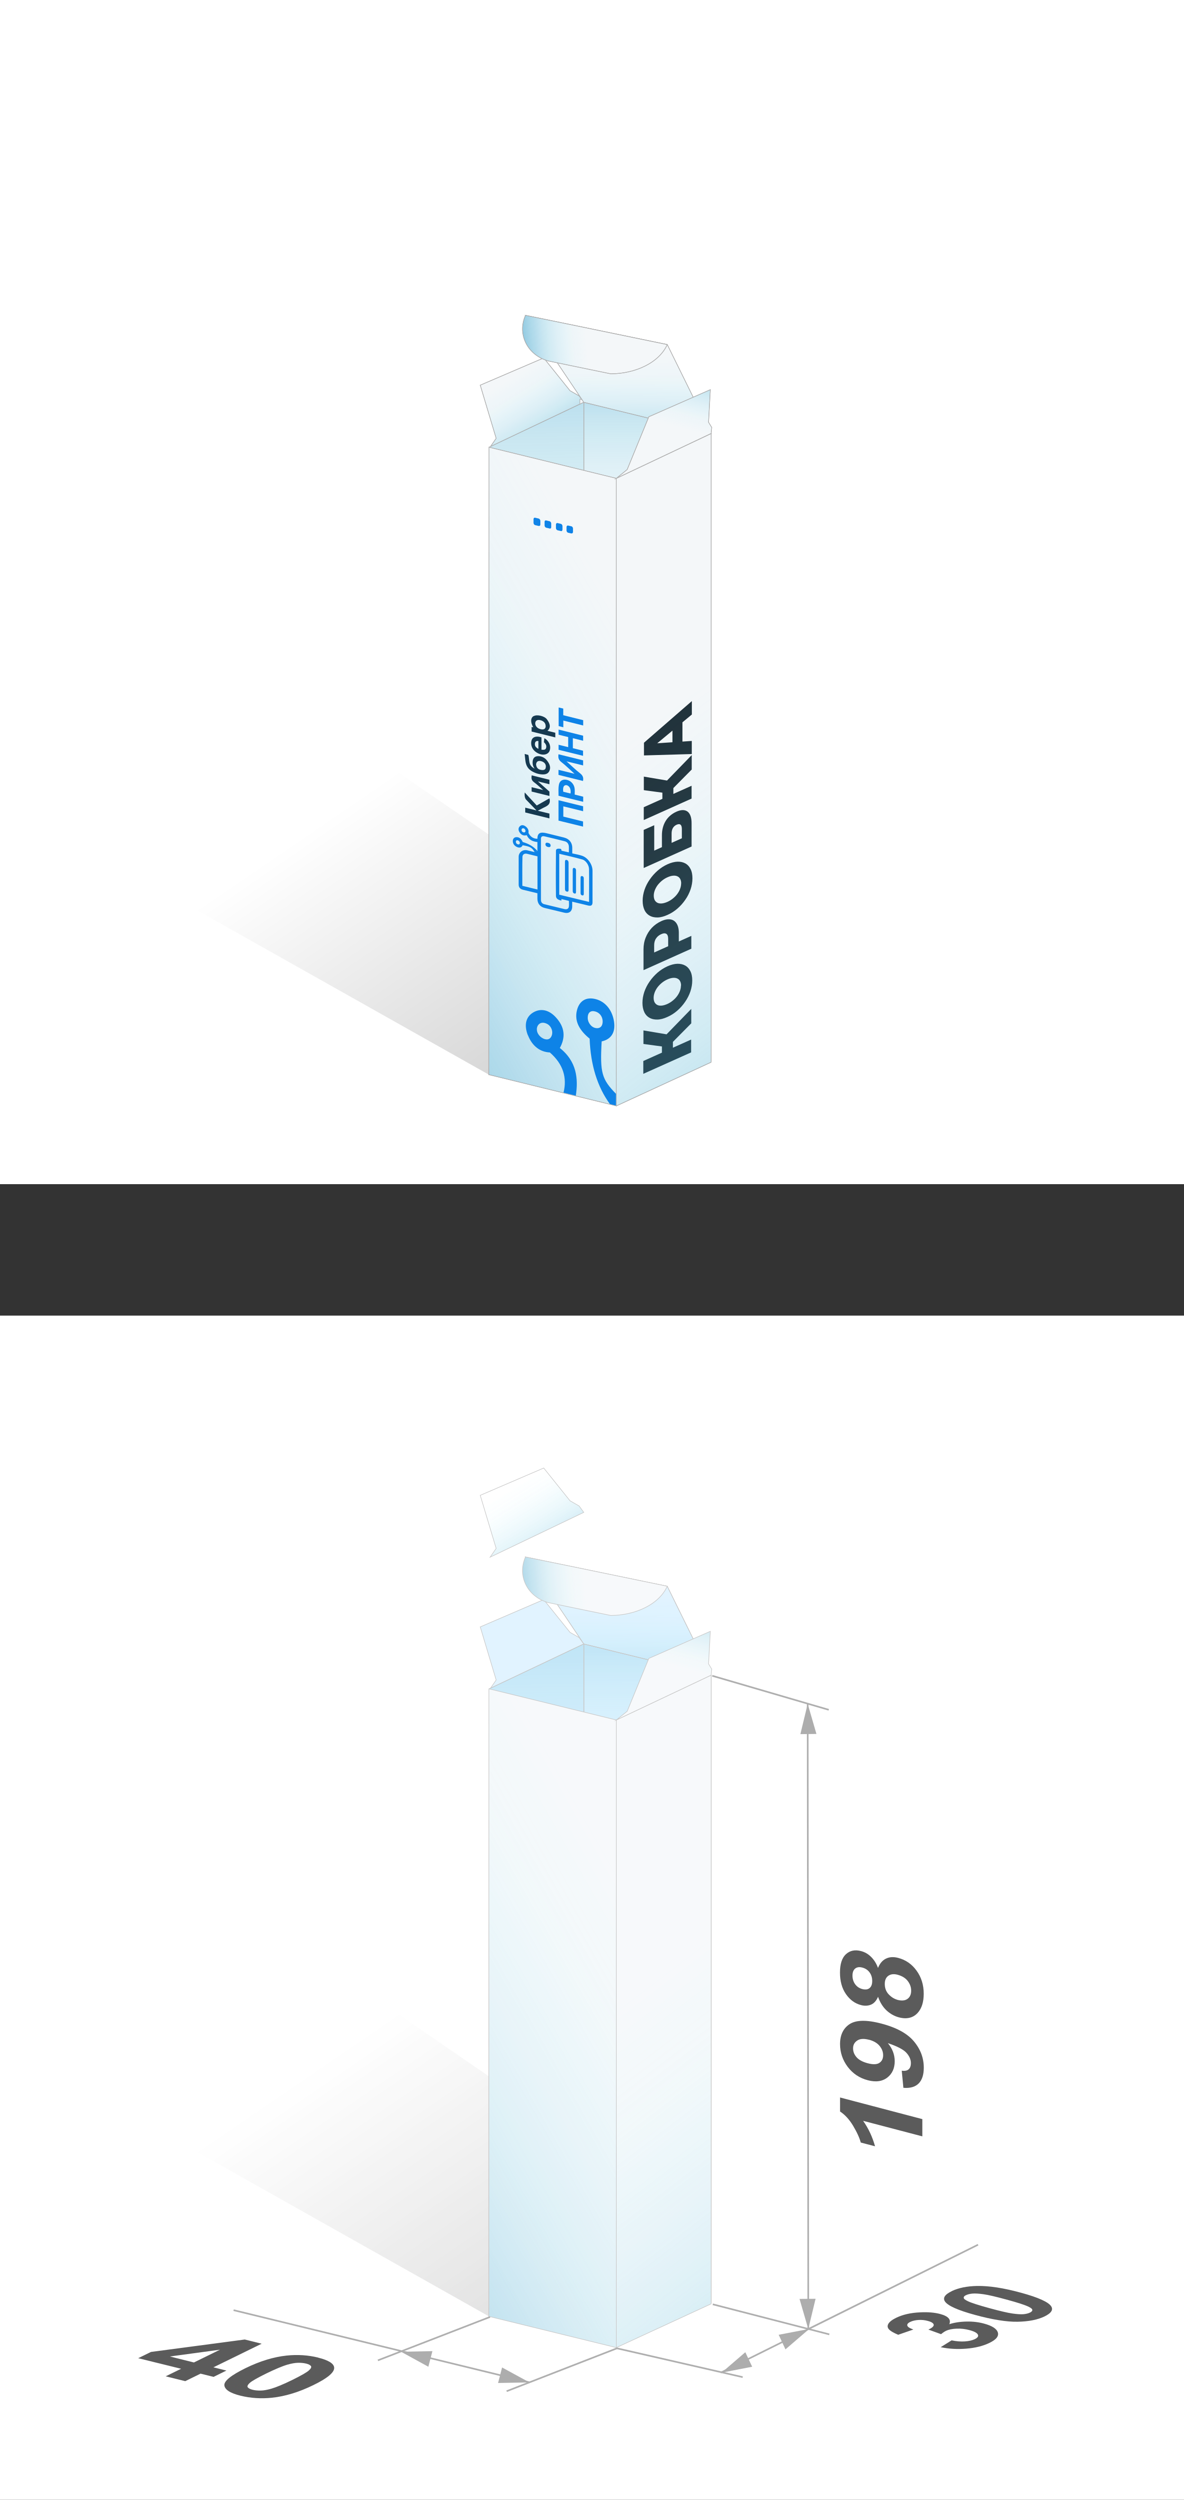 <?xml version="1.0" encoding="UTF-8"?>
<svg id="_Слой_2" data-name="Слой_2" xmlns="http://www.w3.org/2000/svg" xmlns:xlink="http://www.w3.org/1999/xlink" viewBox="0 0 180 379.98">
  <rect x="0" y="0" width="180" height="379.98" fill="#333333" stroke="none"/>
  <defs>
    <style>
      .cls-1 {
        fill: url(#_Безымянный_градиент_3-14);
      }

      .cls-1, .cls-2, .cls-3, .cls-4, .cls-5, .cls-6, .cls-7, .cls-8, .cls-9, .cls-10, .cls-11, .cls-12, .cls-13, .cls-14, .cls-15, .cls-16, .cls-17, .cls-18, .cls-19 {
        stroke-miterlimit: 10;
      }

      .cls-1, .cls-2, .cls-3, .cls-4, .cls-5, .cls-6, .cls-7, .cls-8, .cls-9, .cls-10, .cls-11, .cls-13, .cls-14, .cls-15, .cls-16, .cls-17, .cls-18, .cls-19 {
        stroke: #b2b2b2;
      }

      .cls-1, .cls-2, .cls-3, .cls-4, .cls-5, .cls-6, .cls-7, .cls-8, .cls-9, .cls-10, .cls-11, .cls-13, .cls-14, .cls-15, .cls-16, .cls-18, .cls-19 {
        stroke-width: .09px;
      }

      .cls-2 {
        fill: url(#_Безымянный_градиент_3-7);
      }

      .cls-3 {
        fill: url(#_Безымянный_градиент_3-2);
      }

      .cls-4 {
        fill: url(#_Безымянный_градиент_3-15);
      }

      .cls-20 {
        fill: #20313a;
      }

      .cls-21 {
        fill: #fff;
      }

      .cls-5, .cls-22 {
        fill: #f4f7f9;
      }

      .cls-23 {
        fill: #153950;
      }

      .cls-24 {
        fill: #5b5b5b;
      }

      .cls-25 {
        fill: #0e83e7;
      }

      .cls-26, .cls-12 {
        fill: none;
      }

      .cls-6 {
        fill: url(#_Безымянный_градиент_3-4);
      }

      .cls-7 {
        fill: url(#_Безымянный_градиент_3-6);
      }

      .cls-8 {
        fill: url(#_Безымянный_градиент_3-8);
      }

      .cls-27 {
        fill: #0e82e7;
      }

      .cls-9 {
        fill: url(#_Безымянный_градиент_3-12);
      }

      .cls-10 {
        fill: url(#_Безымянный_градиент_3-11);
      }

      .cls-11 {
        fill: url(#_Безымянный_градиент_3-13);
      }

      .cls-12 {
        stroke: #afafaf;
        stroke-width: .25px;
      }

      .cls-13 {
        fill: url(#_Безымянный_градиент_3-9);
      }

      .cls-28 {
        fill: url(#_Безымянный_градиент_38-2);
      }

      .cls-14 {
        fill: url(#_Безымянный_градиент_3);
      }

      .cls-15 {
        fill: url(#_Безымянный_градиент_3-16);
      }

      .cls-16 {
        fill: url(#_Безымянный_градиент_3-3);
      }

      .cls-29 {
        fill: #adadad;
      }

      .cls-17 {
        fill: #d4eeff;
        stroke-width: .09px;
      }

      .cls-30 {
        fill: url(#_Безымянный_градиент_38);
      }

      .cls-18 {
        fill: url(#_Безымянный_градиент_3-10);
      }

      .cls-31 {
        clip-path: url(#clippath);
      }

      .cls-19 {
        fill: url(#_Безымянный_градиент_3-5);
      }

      .cls-32 {
        opacity: .7;
      }
    </style>
    <linearGradient id="_Безымянный_градиент_38" data-name="Безымянный градиент 38" x1="47.87" y1="125.57" x2="90.09" y2="187.35" gradientUnits="userSpaceOnUse">
      <stop offset="0" stop-color="#000" stop-opacity="0"/>
      <stop offset="1" stop-color="#000" stop-opacity=".25"/>
    </linearGradient>
    <linearGradient id="_Безымянный_градиент_3" data-name="Безымянный градиент 3" x1="74.04" y1="52.25" x2="83.91" y2="68.25" gradientUnits="userSpaceOnUse">
      <stop offset=".33" stop-color="#94eeff" stop-opacity="0"/>
      <stop offset=".48" stop-color="#7fdff6" stop-opacity=".06"/>
      <stop offset=".73" stop-color="#48b9de" stop-opacity=".2"/>
      <stop offset="1" stop-color="#0087bf" stop-opacity=".4"/>
    </linearGradient>
    <linearGradient id="_Безымянный_градиент_3-2" data-name="Безымянный градиент 3" x1="98.4" y1="100.98" x2="98.23" y2="53.32" xlink:href="#_Безымянный_градиент_3"/>
    <linearGradient id="_Безымянный_градиент_3-3" data-name="Безымянный градиент 3" x1="75.46" y1="83.55" x2="139.8" y2="168.19" xlink:href="#_Безымянный_градиент_3"/>
    <linearGradient id="_Безымянный_градиент_3-4" data-name="Безымянный градиент 3" x1="81.88" y1="134.01" x2="80.52" y2="47.37" xlink:href="#_Безымянный_градиент_3"/>
    <linearGradient id="_Безымянный_градиент_3-5" data-name="Безымянный градиент 3" x1="128.5" y1="92.87" x2="49.99" y2="137.29" xlink:href="#_Безымянный_градиент_3"/>
    <linearGradient id="_Безымянный_градиент_3-6" data-name="Безымянный градиент 3" x1="94.08" y1="46.36" x2="93.91" y2="69.17" xlink:href="#_Безымянный_градиент_3"/>
    <linearGradient id="_Безымянный_градиент_3-7" data-name="Безымянный градиент 3" x1="93.97" y1="51.73" x2="79.61" y2="52.98" xlink:href="#_Безымянный_градиент_3"/>
    <linearGradient id="_Безымянный_градиент_3-8" data-name="Безымянный градиент 3" x1="100.9" y1="69.32" x2="104.57" y2="55.4" xlink:href="#_Безымянный_градиент_3"/>
    <linearGradient id="_Безымянный_градиент_38-2" data-name="Безымянный градиент 38" y1="314.31" y2="376.09" xlink:href="#_Безымянный_градиент_38"/>
    <linearGradient id="_Безымянный_градиент_3-9" data-name="Безымянный градиент 3" y1="221" y2="237" xlink:href="#_Безымянный_градиент_3"/>
    <linearGradient id="_Безымянный_градиент_3-10" data-name="Безымянный градиент 3" x1="98.4" y1="289.72" x2="98.23" y2="242.06" xlink:href="#_Безымянный_градиент_3"/>
    <linearGradient id="_Безымянный_градиент_3-11" data-name="Безымянный градиент 3" x1="75.47" y1="272.28" x2="139.81" y2="356.92" xlink:href="#_Безымянный_градиент_3"/>
    <linearGradient id="_Безымянный_градиент_3-12" data-name="Безымянный градиент 3" x1="81.88" y1="322.75" x2="80.52" y2="236.11" xlink:href="#_Безымянный_градиент_3"/>
    <linearGradient id="_Безымянный_градиент_3-13" data-name="Безымянный градиент 3" x1="128.5" y1="281.61" x2="49.99" y2="326.04" xlink:href="#_Безымянный_градиент_3"/>
    <linearGradient id="_Безымянный_градиент_3-14" data-name="Безымянный градиент 3" x1="94.08" y1="235.11" x2="93.91" y2="257.92" xlink:href="#_Безымянный_градиент_3"/>
    <linearGradient id="_Безымянный_градиент_3-15" data-name="Безымянный градиент 3" x1="93.97" y1="240.47" x2="79.61" y2="241.72" xlink:href="#_Безымянный_градиент_3"/>
    <linearGradient id="_Безымянный_градиент_3-16" data-name="Безымянный градиент 3" x1="100.9" y1="258.06" x2="104.57" y2="244.14" xlink:href="#_Безымянный_градиент_3"/>
    <clipPath id="clippath">
      <polygon class="cls-26" points="78.06 164.21 93.64 168.05 93.72 152.38 78.04 148.54 78.06 164.21"/>
    </clipPath>
  </defs>
  <g id="_Слой_1-2" data-name="Слой_1">
    <g>
      <rect class="cls-21" width="180" height="180"/>
      <polygon class="cls-30" points="2.08 77.3 2.48 122.89 74.33 163.36 108.2 150.11 2.08 77.3"/>
      <polygon class="cls-5" points="88.75 61.15 74.51 67.96 75.43 66.63 73.01 58.55 82.66 54.41 86.66 59.39 88.04 60.18 88.75 61.15"/>
      <polygon class="cls-14" points="88.75 61.15 74.51 67.96 75.43 66.63 73.01 58.55 82.66 54.41 86.66 59.39 88.04 60.18 88.75 61.15"/>
      <polygon class="cls-5" points="107.52 160.81 88.16 156.07 88.16 60.67 107.52 65.41 107.52 160.81"/>
      <polygon class="cls-3" points="108.11 161.28 88.75 156.54 88.75 61.15 108.11 65.89 108.11 161.28"/>
      <polygon class="cls-5" points="108.11 161.46 93.7 168.1 93.7 72.71 108.11 65.9 108.11 161.46"/>
      <g>
        <path class="cls-20" d="M105.07,159.97l-7.27,3.26v-1.95s7.27-3.26,7.27-3.26v1.95ZM101.67,157.28l-.21,1.9-3.64-.49v-2.06s3.85.65,3.85.65ZM102.29,159.84l-1.66.75v-2.51s1.67-.75,1.67-.75v2.51ZM105.08,155.56l-3.46,3.5-.97-1.13,4.44-4.57v2.21Z"/>
        <path class="cls-20" d="M105.24,149.04c0,.55-.1,1.11-.28,1.66-.19.55-.45,1.08-.8,1.58-.34.5-.74.95-1.2,1.35s-.96.72-1.51.96c-.55.25-1.05.38-1.51.39-.46.01-.86-.08-1.2-.27-.34-.19-.61-.48-.79-.86-.18-.39-.28-.85-.28-1.41,0-.56.1-1.12.28-1.66.19-.55.45-1.07.8-1.57.34-.5.74-.94,1.2-1.35.46-.4.96-.72,1.51-.97.55-.25,1.05-.37,1.51-.39.46-.01.86.08,1.2.27.34.19.6.48.79.86.19.38.28.85.28,1.41ZM103.54,149.81c0-.26-.05-.49-.15-.67-.09-.18-.24-.32-.42-.4-.18-.09-.4-.12-.66-.1-.26.02-.54.1-.85.24-.32.14-.6.32-.86.53-.25.21-.47.44-.66.69-.18.25-.32.51-.42.78-.1.27-.15.54-.15.8,0,.26.05.49.14.67.1.18.24.32.42.41.18.09.4.12.65.1.25-.02.54-.1.86-.24.31-.14.6-.32.85-.53.26-.21.48-.44.66-.69.18-.25.32-.51.42-.78.1-.27.15-.54.15-.8Z"/>
        <path class="cls-20" d="M105.1,144.21l-7.27,3.26v-3.17c0-.63.11-1.23.33-1.78.22-.55.53-1.05.93-1.48.41-.43.89-.77,1.44-1.02.55-.25,1.02-.33,1.42-.26.4.07.71.29.93.65.22.36.33.86.32,1.49v2.08s-.89-.47-.89-.47l2.79-1.25v1.96ZM102.53,143.41l-.95,1.29v-1.96c0-.41-.09-.67-.28-.79-.19-.12-.45-.1-.78.05-.34.15-.6.37-.79.66-.19.28-.28.63-.28,1.04v1.96s-.95-.45-.95-.45l4.02-1.8Z"/>
        <path class="cls-20" d="M105.27,133.52c0,.55-.1,1.11-.28,1.66-.19.55-.45,1.08-.8,1.58-.34.5-.74.95-1.2,1.35s-.96.72-1.51.96c-.55.25-1.05.38-1.51.39-.46.01-.86-.08-1.2-.27-.34-.19-.61-.48-.79-.86-.18-.39-.28-.85-.28-1.41,0-.56.1-1.12.28-1.66.19-.55.45-1.07.8-1.57.34-.5.74-.94,1.2-1.35.46-.4.96-.72,1.51-.97.55-.25,1.05-.37,1.51-.39.46-.01.86.08,1.2.27.34.19.6.48.79.86.19.38.28.85.28,1.41ZM103.56,134.28c0-.26-.05-.49-.15-.67-.09-.18-.24-.32-.42-.4-.18-.09-.4-.12-.66-.1-.26.02-.54.1-.85.24-.32.14-.6.32-.86.53-.25.21-.47.44-.66.69-.18.25-.32.51-.42.78-.1.27-.15.54-.15.8,0,.26.05.49.14.67.1.18.24.32.42.41.18.09.4.12.66.1.25-.02.54-.1.86-.24.31-.14.6-.32.85-.53.26-.21.48-.44.66-.69.18-.25.33-.51.42-.78.1-.27.15-.54.15-.8Z"/>
        <path class="cls-20" d="M105.13,128.68l-7.27,3.26v-5.79s1.6-.71,1.6-.71v3.86s1.17-.53,1.17-.53v-1.79c0-.84.19-1.57.57-2.19.37-.61.92-1.08,1.62-1.4.73-.33,1.29-.33,1.71-.02.41.32.62.93.61,1.83v3.46ZM103.66,127.42v-1.41c0-.32-.07-.54-.2-.65-.14-.11-.33-.11-.59,0-.51.23-.77.68-.77,1.35v1.41s1.57-.7,1.57-.7Z"/>
        <path class="cls-20" d="M105.14,121.39l-7.27,3.26v-1.95s7.27-3.26,7.27-3.26v1.95ZM101.73,118.7l-.21,1.9-3.64-.49v-2.06s3.85.65,3.85.65ZM102.36,121.26l-1.66.75v-2.51s1.67-.75,1.67-.75v2.51ZM105.15,116.98l-3.46,3.5-.97-1.13,4.44-4.57v2.21Z"/>
        <path class="cls-20" d="M105.16,114.62l-7.26.21v-1.93s7.28-6.33,7.28-6.33v2.04s-6.27,5.21-6.27,5.21v-.77s6.26-.42,6.26-.42v2ZM103.75,113.59l-1.52.18v-3.38s1.52-1.18,1.52-1.18v4.39Z"/>
      </g>
      <polygon class="cls-26" points="108.11 161.46 93.7 168.1 93.7 72.71 108.11 65.9 108.11 161.46"/>
      <polygon class="cls-16" points="108.11 161.47 93.69 168.12 93.69 72.72 108.11 65.91 108.11 161.47"/>
      <polygon class="cls-5" points="88.75 156.71 74.33 163.36 74.35 67.98 88.75 61.15 88.75 156.71"/>
      <polygon class="cls-6" points="88.75 156.71 74.33 163.36 74.35 67.98 88.75 61.15 88.75 156.71"/>
      <polygon class="cls-5" points="93.7 168.1 74.33 163.36 74.35 67.98 93.7 72.71 93.7 168.1"/>
      <g>
        <path class="cls-27" d="M81.89,79.95l-.51-.12c-.15-.03-.27-.19-.27-.35v-.56c0-.16.11-.26.26-.22l.51.12c.15.03.26.19.27.35v.55c0,.16-.11.26-.26.22Z"/>
        <path class="cls-27" d="M83.55,80.33l-.5-.11c-.14-.03-.26-.19-.26-.34v-.55c0-.16.11-.26.25-.22l.5.12c.14.03.26.19.26.34v.55c0,.16-.11.26-.25.22Z"/>
        <path class="cls-27" d="M85.27,80.72l-.49-.11c-.14-.03-.26-.18-.26-.34v-.54c0-.15.11-.25.25-.22l.49.12c.14.03.25.18.25.34v.54c0,.15-.11.25-.25.22Z"/>
        <path class="cls-27" d="M86.86,81.09l-.48-.11c-.14-.03-.25-.18-.25-.33v-.54c0-.15.11-.25.25-.22l.48.11c.14.03.25.18.25.33v.53c0,.15-.11.25-.24.22Z"/>
      </g>
      <polygon class="cls-26" points="93.7 168.1 74.33 163.36 74.33 67.97 93.7 72.71 93.7 168.1"/>
      <polygon class="cls-19" points="93.7 168.1 74.33 163.36 74.33 67.97 93.7 72.71 93.7 168.1"/>
      <polygon class="cls-5" points="108.11 65.9 88.75 61.15 79.88 47.93 101.44 52.37 108.11 65.9"/>
      <polygon class="cls-7" points="108.11 65.9 88.75 61.15 79.88 47.93 101.44 52.37 108.11 65.9"/>
      <path class="cls-5" d="M79.89,47.93l21.55,4.45c-1.24,2.77-4.88,4.44-8.6,4.44l-9.52-1.96c-3.27-.96-4.68-4.16-3.43-6.93h0Z"/>
      <path class="cls-2" d="M79.89,47.93l21.55,4.45c-1.24,2.77-4.88,4.44-8.6,4.44l-9.52-1.96c-3.27-.96-4.68-4.16-3.43-6.93h0Z"/>
      <polygon class="cls-5" points="108.11 65.89 93.7 72.71 95.35 71.37 98.64 63.35 107.99 59.23 107.72 64.18 108.2 64.97 108.11 65.89"/>
      <polygon class="cls-8" points="108.11 65.89 93.7 72.71 95.35 71.37 98.64 63.35 107.99 59.23 107.72 64.18 108.2 64.97 108.11 65.89"/>
      <rect class="cls-26" width="180" height="180"/>
      <rect class="cls-21" y="199.98" width="180" height="180"/>
      <g>
        <line class="cls-12" x1="35.51" y1="351.16" x2="80.49" y2="362.13"/>
        <polyline class="cls-12" points="109.57 360.66 148.69 341.21 122.88 354.03 122.79 258.99"/>
        <polygon class="cls-29" points="80.49 362.14 76.33 359.87 75.72 362.23 80.49 362.14"/>
        <polygon class="cls-29" points="60.97 357.48 65.12 359.76 65.74 357.39 60.97 357.48"/>
        <polygon class="cls-29" points="109.7 360.66 114.35 359.76 113.31 357.55 109.7 360.66"/>
        <polygon class="cls-29" points="123.03 354.01 118.38 354.9 119.41 357.12 123.03 354.01"/>
        <polygon class="cls-29" points="122.88 354.03 123.99 349.43 121.55 349.45 122.88 354.03"/>
        <polygon class="cls-29" points="122.79 258.99 121.68 263.6 124.12 263.57 122.79 258.99"/>
        <line class="cls-12" x1="57.45" y1="358.79" x2="74.5" y2="352.19"/>
        <polyline class="cls-12" points="77.02 363.48 93.79 356.96 112.91 361.34"/>
        <line class="cls-12" x1="108.36" y1="350.27" x2="126.08" y2="354.84"/>
        <line class="cls-12" x1="108.28" y1="254.73" x2="125.99" y2="259.9"/>
        <g>
          <path class="cls-24" d="M25.2,361.21l2.33-1.14-6.52-1.61,1.94-.95,14.26-1.89,2.57.64-7.34,3.59,1.98.49-1.95.96-1.98-.49-2.33,1.14-2.96-.73ZM29.48,359.11l3.96-1.94-7.62,1.03,3.66.91Z"/>
          <path class="cls-24" d="M48.38,358.38c1.54.38,2.35.88,2.42,1.48.09.72-.96,1.62-3.16,2.69-2.19,1.07-4.28,1.71-6.29,1.92-1.65.17-3.25.07-4.79-.31-1.55-.38-2.37-.91-2.45-1.56-.08-.66.99-1.53,3.21-2.62,2.18-1.07,4.27-1.71,6.27-1.92,1.65-.17,3.25-.07,4.79.31ZM46.54,359.28c-.37-.09-.79-.13-1.25-.12-.46.01-.99.11-1.59.28-.78.23-1.85.68-3.21,1.34-1.36.67-2.2,1.15-2.52,1.44-.32.29-.42.52-.3.67.12.15.36.28.73.37.37.09.79.13,1.25.12.46-.01.99-.11,1.59-.28.78-.23,1.85-.67,3.21-1.34s2.19-1.15,2.51-1.44c.32-.29.42-.52.31-.67-.12-.15-.36-.28-.73-.37Z"/>
        </g>
        <g>
          <path class="cls-24" d="M140.22,322.11v2.63l-9-2.36c.82,1.17,1.42,2.46,1.81,3.87l-2.17-.57c-.2-.74-.59-1.58-1.16-2.54-.57-.95-1.23-1.68-1.99-2.18v-2.13l12.51,3.29Z"/>
          <path class="cls-24" d="M137.34,317.37l-.25-2.61c.47.06.82,0,1.05-.21s.34-.52.34-.95c0-.54-.23-1.06-.68-1.56-.45-.5-1.39-.99-2.82-1.47.7.84,1.04,1.76,1.04,2.75,0,1.08-.38,1.91-1.13,2.49-.76.58-1.74.72-2.96.4-1.26-.33-2.28-1.01-3.06-2.04-.77-1.03-1.16-2.18-1.16-3.46,0-1.39.49-2.4,1.47-3.04.98-.63,2.59-.66,4.82-.07,2.28.6,3.92,1.49,4.93,2.69s1.51,2.53,1.51,4.02c0,1.07-.26,1.87-.78,2.39-.52.52-1.29.75-2.33.66ZM132.12,310.06c-.77-.2-1.37-.17-1.79.11-.42.28-.64.67-.64,1.18s.17.94.52,1.35c.35.41.92.72,1.71.93.8.21,1.4.19,1.77-.06.38-.25.57-.64.57-1.16s-.18-.98-.54-1.42c-.36-.44-.9-.75-1.6-.94Z"/>
          <path class="cls-24" d="M133.49,303.52c-.26.61-.62,1.01-1.08,1.2-.46.19-.96.21-1.5.07-.93-.24-1.7-.8-2.3-1.67-.61-.87-.91-1.97-.91-3.28s.3-2.23.91-2.79,1.38-.72,2.3-.47c.58.15,1.09.45,1.54.9.45.45.79,1,1.03,1.66.28-.69.68-1.16,1.22-1.42.53-.26,1.15-.29,1.84-.11,1.15.3,2.09.95,2.81,1.95s1.08,2.16,1.08,3.5c0,1.25-.3,2.21-.89,2.88-.7.79-1.67,1.03-2.89.71-.67-.18-1.29-.52-1.86-1.04-.56-.52-1-1.21-1.3-2.08ZM131.09,302.35c.48.12.85.07,1.11-.15.27-.23.4-.58.4-1.08s-.13-.93-.4-1.3c-.27-.37-.64-.62-1.12-.74-.45-.12-.81-.06-1.08.16-.27.23-.4.58-.4,1.07s.14.94.41,1.31c.27.37.63.61,1.08.73ZM136.43,303.99c.66.17,1.17.12,1.54-.15.37-.27.55-.69.55-1.24s-.18-1.04-.53-1.49c-.35-.45-.87-.76-1.54-.94-.58-.15-1.05-.09-1.41.17s-.53.68-.53,1.23c0,.64.2,1.17.6,1.59.4.42.84.69,1.31.82Z"/>
        </g>
        <g>
          <path class="cls-24" d="M142.99,356.8l1.68-1.05c.72.15,1.39.2,2.01.16.62-.04,1.13-.16,1.53-.35.42-.21.58-.43.45-.69s-.54-.48-1.24-.67c-.67-.18-1.33-.26-2-.23-.67.03-1.2.14-1.6.33-.26.13-.51.3-.75.51l-1.93-.7c.58-.26.84-.51.81-.74-.04-.23-.33-.42-.88-.57-.46-.13-.94-.18-1.43-.15-.49.03-.92.13-1.27.3-.35.17-.49.36-.43.56.06.21.37.4.92.59l-2.31.8c-.7-.29-1.17-.57-1.41-.83-.23-.26-.26-.55-.07-.86.19-.31.58-.6,1.17-.89,1.01-.49,2.23-.77,3.67-.83,1.18-.06,2.2.03,3.05.26,1.21.33,1.66.84,1.36,1.54.78-.25,1.66-.38,2.62-.4s1.86.09,2.69.32c1.21.33,1.9.78,2.07,1.34.17.57-.26,1.1-1.29,1.59-.97.47-2.14.76-3.5.87s-2.67.04-3.93-.23Z"/>
          <path class="cls-24" d="M144.68,348.27c1.04-.5,2.33-.76,3.87-.79,1.83-.03,4.05.31,6.67,1.03,2.61.71,4.14,1.4,4.58,2.05.36.54.02,1.06-1.02,1.56-1.04.5-2.4.77-4.08.8-1.67.03-3.83-.32-6.48-1.04-2.6-.71-4.12-1.39-4.56-2.04-.36-.54-.02-1.06,1.02-1.56ZM146.87,348.87c-.25.12-.37.25-.36.41s.22.32.64.52c.54.26,1.62.6,3.25,1.05,1.62.44,2.8.72,3.53.82.73.1,1.3.14,1.69.1s.71-.12.96-.24.37-.26.36-.41c0-.15-.22-.32-.64-.52-.54-.25-1.62-.6-3.24-1.04-1.62-.44-2.8-.72-3.53-.82-.73-.1-1.3-.14-1.7-.1-.4.04-.72.12-.97.24Z"/>
        </g>
      </g>
      <g class="cls-32">
        <polygon class="cls-28" points="2.08 266.04 2.48 311.63 74.33 352.1 108.2 338.86 2.08 266.04"/>
        <polygon class="cls-17" points="88.75 249.89 74.51 256.7 75.43 255.37 73.01 247.3 82.66 243.15 86.66 248.13 88.04 248.92 88.75 249.89"/>
        <polygon class="cls-13" points="88.75 229.89 74.51 236.7 75.43 235.37 73.01 227.3 82.66 223.15 86.66 228.13 88.04 228.92 88.75 229.89"/>
        <polygon class="cls-17" points="108.11 350.03 88.75 345.29 88.75 249.89 108.11 254.63 108.11 350.03"/>
        <polygon class="cls-18" points="108.11 350.03 88.75 345.29 88.75 249.89 108.11 254.63 108.11 350.03"/>
        <polygon class="cls-22" points="108.11 350.2 93.7 356.85 93.7 261.45 108.11 254.64 108.11 350.2"/>
        <polygon class="cls-10" points="108.11 350.2 93.7 356.85 93.7 261.45 108.11 254.64 108.11 350.2"/>
        <polygon class="cls-17" points="88.75 345.45 74.33 352.1 74.35 256.72 88.75 249.89 88.75 345.45"/>
        <polygon class="cls-9" points="88.75 345.45 74.33 352.1 74.35 256.72 88.75 249.89 88.75 345.45"/>
        <polygon class="cls-22" points="93.7 356.85 74.33 352.11 74.35 256.72 93.7 261.45 93.7 356.85"/>
        <polygon class="cls-11" points="93.7 356.85 74.33 352.11 74.33 256.71 93.7 261.45 93.7 356.85"/>
        <polygon class="cls-17" points="108.11 254.64 88.75 249.89 79.88 236.67 101.44 241.12 108.11 254.64"/>
        <polygon class="cls-1" points="108.11 254.64 88.75 249.89 79.88 236.67 101.44 241.12 108.11 254.64"/>
        <path class="cls-22" d="M79.89,236.67l21.55,4.45c-1.24,2.77-4.88,4.44-8.6,4.44l-9.52-1.96c-3.27-.96-4.68-4.16-3.43-6.93h0Z"/>
        <path class="cls-4" d="M79.89,236.67l21.55,4.45c-1.24,2.77-4.88,4.44-8.6,4.44l-9.52-1.96c-3.27-.96-4.68-4.16-3.43-6.93h0Z"/>
        <polygon class="cls-22" points="108.11 254.63 93.7 261.45 95.35 260.12 98.64 252.09 107.99 247.97 107.72 252.92 108.2 253.71 108.11 254.63"/>
        <polygon class="cls-15" points="108.11 254.63 93.7 261.45 95.35 260.12 98.64 252.09 107.99 247.97 107.72 252.92 108.2 253.71 108.11 254.63"/>
      </g>
      <g>
        <g>
          <path class="cls-25" d="M84.93,114.66c1.24.31,2.48.61,3.72.92v.77c-.82-.2-1.64-.4-2.53-.62.73.64,1.37,1.28,2.07,1.82.47.37.53.72.44,1.16l-3.72-.92v-.77c.78.19,1.56.39,2.43.6-.71-.64-1.33-1.26-2-1.78-.49-.38-.49-.74-.43-1.19Z"/>
          <path class="cls-25" d="M84.92,113.98v-.77c.49.12.97.24,1.46.36v-1.53c-.48-.12-.96-.24-1.46-.36v-.78c1.25.31,2.48.62,3.73.93v.77c-.51-.13-1.03-.26-1.56-.39v1.52c.52.13,1.03.25,1.55.38v.78c-1.24-.31-2.48-.61-3.73-.92Z"/>
          <path class="cls-25" d="M84.91,124.73c0-1.03,0-2.05,0-3.09,1.25.31,2.49.61,3.74.92v.75c-.99-.24-1.99-.49-3.01-.74,0,.53,0,1.04,0,1.56,1,.24,1.99.49,3,.74v.78c-1.23-.3-2.47-.61-3.73-.91Z"/>
          <path class="cls-25" d="M88.66,109.48v.8c-1.01-.25-2-.5-3.02-.75v1.02c-.25-.06-.47-.12-.71-.18,0-.94,0-1.88,0-2.83l.7.17v1.01c1.02.25,2.02.5,3.03.75Z"/>
          <path class="cls-25" d="M84.99,119.2c-.15.55-.05,1.72-.08,1.76l3.75.92v-.78c-.43-.11-.84-.21-1.29-.32,0-.28.02-.55,0-.82-.04-.63-.46-1.18-1.03-1.37-.67-.22-1.18.01-1.35.59ZM86.45,119.52c.4.35.3,1.02.28,1.1l-1.1-.27c-.01-.14-.12-.79.24-.96.18-.09.39-.04.58.13Z"/>
        </g>
        <g>
          <path class="cls-23" d="M83.54,121.35s0,.02,0,.03c.24.97-.44,1.15-.99,1.44-.25.13-.5.27-.79.42l1.77.43v.73c-1.22-.3-2.44-.6-3.68-.9v-.73c.56.14,1.12.27,1.71.42-.54-.56-1.04-1.09-1.56-1.62-.35-.36-.22-1.07-.23-1.11.66.71,1.24,1.34,1.83,1.98.65-.37,1.29-.72,1.93-1.09Z"/>
          <path class="cls-23" d="M80.82,120.33v-.67c.55.13,1.09.27,1.76.43-.52-.45-.94-.85-1.4-1.19-.43-.32-.4-.66-.35-1.04l2.7.67v.68c-.55-.14-1.1-.27-1.75-.43.63.56,1.19,1.05,1.75,1.55v.66c-.9-.22-1.8-.44-2.72-.67Z"/>
          <path class="cls-23" d="M81.3,115.09c-.39.23-.49,1.19-.01,1.75-1.08-.51-.73-1.38-.98-2.09l-.55-.14c.03.32.07.62.1.92.09.89.43,1.42,1.18,1.8.34.17.69.3,1.03.35.63.09,1.22.07,1.47-.54.21-.51.04-1.05-.48-1.65-.46-.53-1.28-.7-1.76-.41ZM82.98,116.56c-.01.53-.41.54-.82.45-.41-.09-.63-.39-.66-.83.05-.44.33-.59.76-.48.42.11.74.38.73.86Z"/>
          <path class="cls-23" d="M81.13,108.84c-.48.28-.5.96-.06,1.71-.08-.01-.16-.03-.25-.04v.69c1.21.3,2.4.59,3.6.89v-.71c-.4-.1-.79-.19-1.19-.29.51-.44.47-1.04-.11-1.78-.38-.48-1.49-.74-1.99-.45ZM82.96,110.35c0,.44-.28.62-.78.49-.49-.12-.81-.47-.81-.88,0-.41.31-.61.78-.49.5.12.8.45.8.88Z"/>
          <path class="cls-23" d="M80.77,112.7c-.11.82.31,1.5,1.14,1.86.76.33,1.53.09,1.68-.54.18-.71-.15-1.43-.83-1.81-.03.21-.05.41-.07.61.29.26.42.53.34.85-.09.36-.4.31-.71.29,0-.63,0-1.25,0-1.88-.86-.27-1.46-.03-1.54.62ZM81.85,113.83c-.33-.16-.55-.38-.53-.74.01-.34.18-.5.53-.45v1.19Z"/>
        </g>
        <g>
          <path class="cls-25" d="M81.7,129.37v-1.38c-.65-.06-1.27-.27-1.62-1.04-.43.12-.81.01-1.09-.43-.23-.35-.2-.67.02-.9.23-.25.55-.25.89,0,.37.27.51.62.44.99.31.62.78.89,1.36.89,0-.98.55-1.05,1.45-.83s1.72.43,2.59.64c.79.2,1.25.76,1.26,1.56,0,.27,0,.53,0,.85.54.13,1.06.2,1.56.39.85.32,1.52,1.33,1.52,2.24,0,1.61,0,3.21,0,4.81,0,.44-.21.59-.64.49-.81-.2-1.63-.39-2.45-.59,0,.26,0,.5,0,.74,0,.74-.48,1.11-1.22.93-.98-.24-1.96-.47-2.95-.71-.71-.17-1.11-.67-1.12-1.4,0-.27,0-.55,0-.84-.74-.18-1.47-.36-2.19-.53-.44-.11-.67-.37-.66-.83,0-1.39,0-2.79,0-4.18,0-.68.63-1.15,1.3-.99.38.09.75.18,1.11.27M81.27,129.51c-.41-.68-.63-.81-1.81-1.03-.17.36-.49.46-.91.25-.35-.17-.58-.49-.59-.87,0-.37.2-.6.56-.61.46-.01.75.3.95.74q1.45.42,2.23,1.37M86.48,129.57c0-.32.02-.61,0-.92-.03-.38-.24-.67-.62-.77-1.03-.26-2.05-.51-3.08-.75-.29-.07-.54,0-.54.35,0,3.11,0,6.21,0,9.32,0,.32.17.57.52.65,1.02.24,2.04.49,3.06.74.34.08.6-.03.66-.35.05-.28.01-.6.01-.9-.39-.09-.78-.19-1.14-.28v.23c-.39-.07-.82-.24-.83-.68-.03-2.3-.02-4.59,0-6.89,0-.31.29-.33.57-.31.2.01.27.07.27.3.36.09.77.17,1.15.26ZM89.55,137.1c0-1.67.02-3.32,0-4.97,0-.62-.48-1.33-1.01-1.48-1.17-.33-2.35-.59-3.52-.87v6.22s4.54,1.1,4.54,1.1ZM81.71,130.17c-.55-.13-1.07-.27-1.6-.39-.39-.09-.67.12-.68.45-.04,1.46-.02,2.95-.02,4.42l2.3.56v-5.03ZM78.73,127.74c-.21-.05-.31.05-.3.24,0,.16.11.31.29.36.2.05.31-.04.31-.21,0-.18-.15-.35-.3-.38ZM79.47,126.47c.08.05.17.07.24.06.11-.02.18-.09.18-.22,0-.17-.13-.37-.3-.4-.16-.03-.31.06-.3.26,0,.13.07.23.17.3Z"/>
          <path class="cls-25" d="M83.32,128.12c.21.04.39.17.39.41,0,.23-.19.27-.4.22-.2-.05-.39-.17-.39-.41,0-.23.16-.28.4-.22Z"/>
          <path class="cls-25" d="M85.89,133.05c0-.68,0-1.36,0-2.04,0-.2.06-.35.27-.29.19.05.28.21.28.42,0,1.37,0,2.73,0,4.1,0,.18-.03.34-.26.29-.24-.05-.29-.22-.29-.44,0-.68,0-1.36,0-2.04Z"/>
          <path class="cls-25" d="M87.57,133.94c0,.53,0,1.07,0,1.6,0,.17-.01.33-.23.28-.21-.05-.27-.21-.27-.39,0-1.08,0-2.15,0-3.23,0-.17.05-.32.27-.26.19.06.23.21.23.38,0,.53,0,1.07,0,1.6Z"/>
          <path class="cls-25" d="M88.75,134.73c0,.38,0,.76,0,1.14,0,.15-.04.26-.21.24-.19-.03-.28-.17-.28-.32,0-.8-.01-1.6,0-2.4,0-.15.1-.27.27-.21.17.05.23.2.22.37,0,.4,0,.79,0,1.19Z"/>
        </g>
      </g>
      <g class="cls-31">
        <g>
          <path class="cls-25" d="M80.26,157.36c.67,1.7,1.88,2.55,3.33,2.62,2.05,1.78,2.64,3.86,2.08,6.11,0,0,0,0,0,0,0,.03,0,.06.01.09,0,0,0,.02,0,.02,0,.05-.01.09-.02.14.11.5-.14,1-.61,1-.45,0-.95-.38-1.06-.91-.04-.16-.06-.33-.07-.5,0-.01,0-.03-.01-.04-2.19.11-2.7,2.03-2.7,5.03,0,3.51.03,7.03.04,10.53,0,3.2,1.7,5.47,4.66,6.26,1,.27,1.99.5,3.18.79,0,2.17-.21,4.21.03,6.3.4,3.52,3.56,7,6.93,7.85,5.98,1.52,11.97,2.98,17.96,4.49,1.65.42,2.41-.25,2.43-1.95.04-3.27.09-6.54.14-9.86.97.24,1.88.47,2.79.69,2.78.69,4.65-.8,4.7-3.79.07-3.98.14-7.98.2-11.99.05-2.92-1.46-4.94-4.21-5.63-1.03-.26-2.07-.51-3.18-.78.04-3.06.08-6.04.13-9.02.03-1.84-.75-2.94-2.51-3.37-5.29-1.27-10.58-2.58-15.86-3.87-2.15-.53-4.18.8-4.78,2.87.9-.43,1.73,1.37.84,1.85.1-.06.16-.09.18-.11.02-.02.03-.02,0,0-.02.03-.06.09-.06.18.01.18-.03.37-.03.55,0,.36.01.72.03,1.08.01.35.1.72.16,1.08.08.16.11.33.11.5,0,.11-.03.22-.04.32,0,.04-.02.08-.03.12-.02.04-.03.09-.05.13-.01.04-.03.07-.04.1-.16.34-.44.41-.73.3-.1-.02-.2-.05-.3-.1-.07-.04-.16-.1-.24-.17,0,0,0,0,0,.01-2.18-2.24-2.46-3.2-2.19-7.98,1.53-.34,2.21-1.49,1.82-3.33-.33-1.55-1.32-2.74-2.74-3.1-1.41-.36-2.44.23-2.82,1.63-.48,1.78.46,3.2,1.91,4.38q.22,6.01,3.08,9.94c.1.06.19.14.26.25.04.07.09.15.13.22.08.16.12.33.12.5-.01.08-.02.16-.03.24-.04.15-.12.27-.22.36,0,0,0,0,0,0-.04.04-.09.07-.15.09-.1.05-.22.07-.36.05-.02,0-.03,0-.05,0-.03,0-.05,0-.08-.01-.23-.06-.4-.18-.54-.33-.27-.2-.42-.5-.46-.81-.16.2-.42.29-.7.22-.52-.13-1.05-.24-1.57-.37-.17-.04-.33-.14-.47-.27-.07,0-.14,0-.22-.03-.29-.07-.5-.25-.64-.47-.04-.06-.08-.12-.11-.19-.1-.23-.15-.5-.09-.72h0c.39-2.58.15-5.19-2.43-7.25.87-1.58.79-3.14-.6-4.65-1.1-1.21-2.36-1.39-3.43-.76-1.14.67-1.44,1.92-.83,3.48ZM90.51,156.26c-.68-.14-1.17-.9-1.16-1.54,0-.87.49-1.16,1.18-.96.59.18,1.07.7,1.09,1.48.01.81-.45,1.16-1.1,1.02ZM114.73,173.28l-19.01-4.67c.01-2.24,0-4.42.05-6.58.04-1.61,1.1-2.51,2.33-2.25,5.58,1.2,11.17,2.66,16.76,4.03l-.13,9.47ZM91.18,180.95l23.38,5.77-.25,18.33c-6.25-1.55-12.41-3.02-18.56-4.64-2.32-.61-4.52-3.05-4.59-5.22-.15-4.76-.01-9.48,0-14.24ZM120.25,176.76c1.2.3,1.98,1.19,1.95,2.62-.07,4.16-.13,8.31-.21,12.45-.03,1.39-.68,2.26-1.95,2.19-1.11-.07-2.27-.52-3.41-.8.02-1.56.05-3.18.07-4.63l.86.21c.11-1.55-.09-3.38-1.77-3.82-8.63-2.27-17.26-4.35-25.88-6.43-1.18-.28-1.49.81-1.69,1.89-.15.78,0,1.11.86,1.32,0,1.47-.07,3.09-.08,4.63-1.2-.3-2.31-.5-3.42-.86-1.41-.46-2.3-1.55-2.31-3.1-.04-4.18-.04-8.36.01-12.55.01-1.19.48-2.11,1.8-1.79,11.7,2.86,23.41,5.74,35.15,8.66ZM81.61,156.44c.03-.65.52-1.15,1.27-.92.48.14.82.47.99.94.12.35.11.71-.01,1-.17.42-.51.63-1.01.5-.66-.17-1.26-.84-1.23-1.52Z"/>
          <path class="cls-25" d="M86.52,172.91c-.05.84.29,1.65,1.19,1.87.86.21,1.18-.49,1.18-1.32,0-.83-.29-1.68-1.18-1.89-.86-.21-1.22.37-1.2,1.35Z"/>
          <path class="cls-25" d="M102.62,187.38c-2.55-.63-5.1-1.25-7.64-1.9-.76-.2-1.37-.1-1.35.78.02.77.54,1.25,1.3,1.44,5.12,1.25,10.24,2.53,15.37,3.79.66.16,1.31.21,1.34-.71.02-.97-.55-1.33-1.36-1.52-2.55-.61-5.1-1.25-7.65-1.88Z"/>
          <path class="cls-25" d="M104.34,194.62c2,.5,4,.99,6,1.49.62.15,1.26.27,1.28-.62.02-.84-.55-1.22-1.2-1.38-4.03-1.01-8.06-2.01-12.09-2.99-.62-.15-1.25-.1-1.21.78.04.79.58,1.09,1.21,1.24,2,.49,4,.99,6,1.48Z"/>
          <path class="cls-25" d="M106.19,199.83c1.42.35,2.85.71,4.27,1.06.57.14,1.02.11,1.09-.6.07-.74-.37-1.21-.95-1.36-2.99-.79-5.99-1.53-8.98-2.23-.55-.13-1.09.14-1.05.83.04.69.55,1.05,1.17,1.2,1.48.36,2.96.73,4.44,1.1Z"/>
        </g>
      </g>
    </g>
  </g>
</svg>